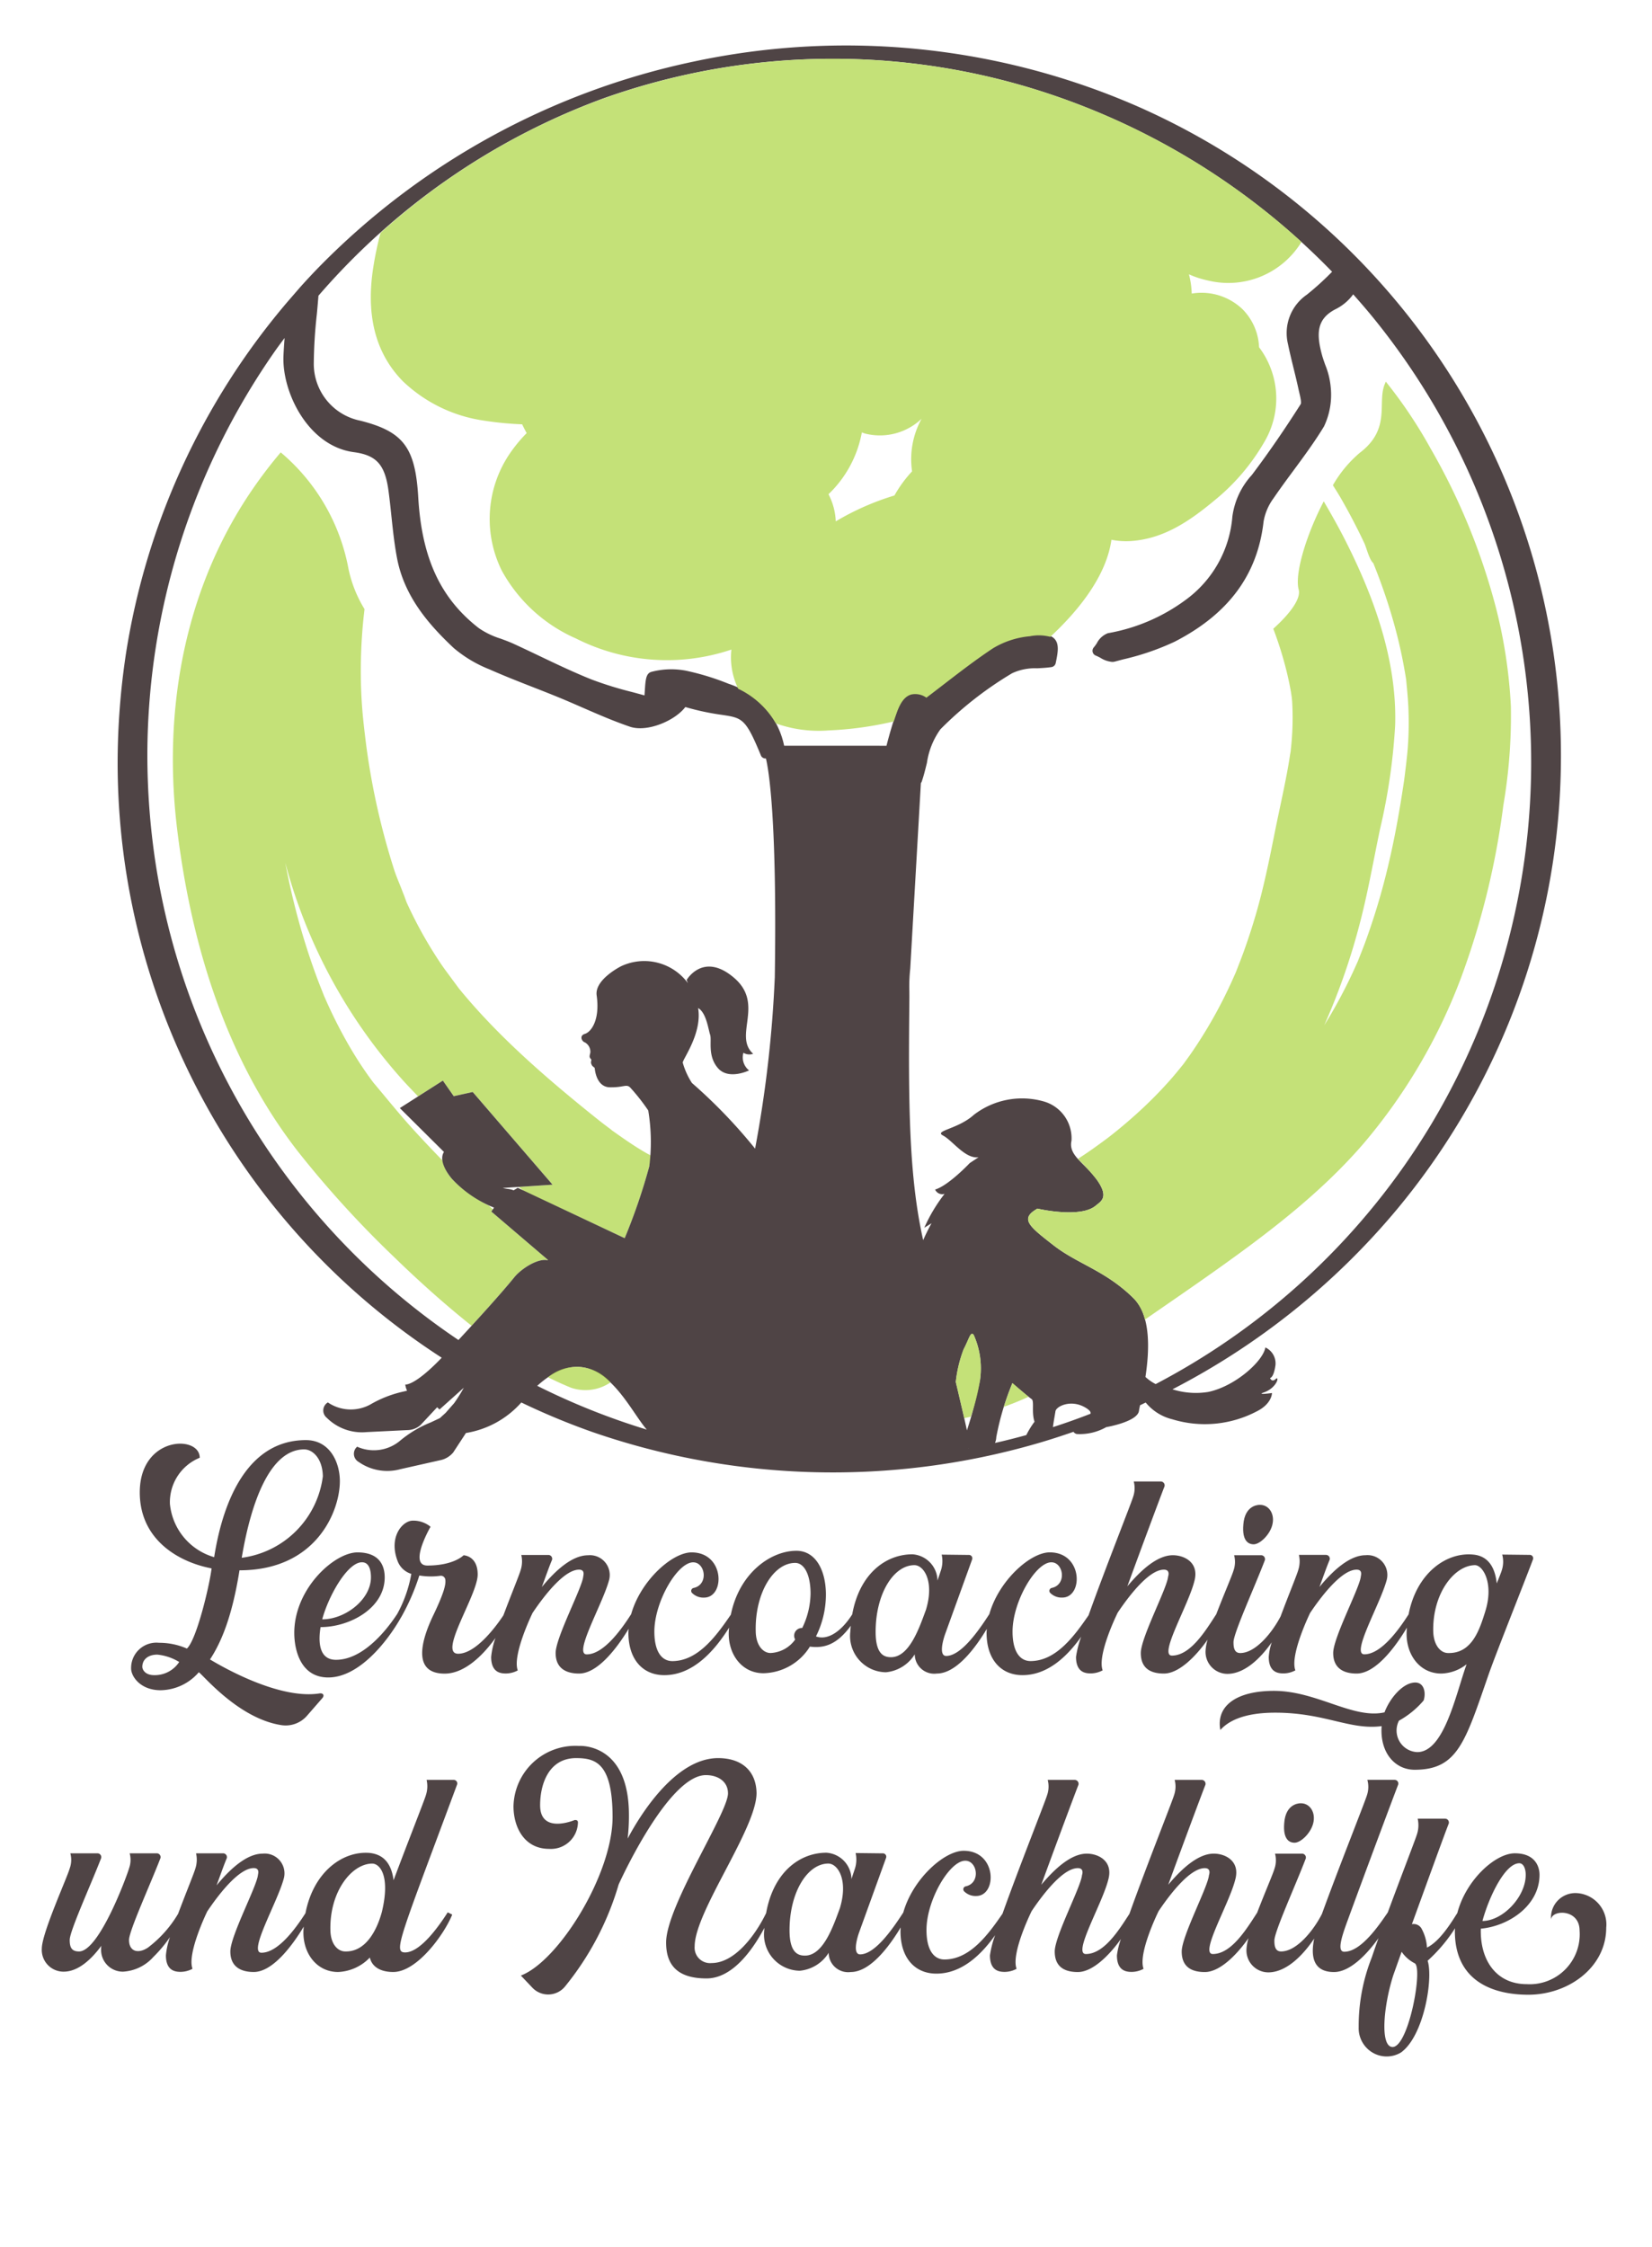 <?xml version="1.0" encoding="UTF-8"?> <svg xmlns="http://www.w3.org/2000/svg" id="Maedchen" viewBox="0 0 161.08 219.092"><defs><style>.cls-1{fill:#c4e178;}.cls-2{fill:#4f4445;}.cls-3{fill:#b5d957;opacity:0.8;isolation:isolate;}</style></defs><path class="cls-1" d="M63.314,113.7a5.98,5.98,0,0,0,.151-1.045c-.169-.09-.339-.176-.505-.272-1.162-.669-2.246-1.437-3.336-2.211.255.173-.771-.589-.957-.736q-.669-.53-1.333-1.066-1.412-1.14-2.798-2.311c-1.656-1.402-3.278-2.845-4.839-4.352-1.42-1.372-2.789-2.797-4.076-4.294q-.426-.495-.839-1.001c-.25-.306-1.051-1.504-.194-.223-.521-.779-1.118-1.509-1.64-2.29a41.812,41.812,0,0,1-2.725-4.708q-.281-.569-.546-1.146c-.173-.377-.618-1.888-.177-.376-.269-.924-.713-1.822-1.024-2.738a69.831,69.831,0,0,1-2.772-12.292l-.001-.009c-.03-.251-.063-.502-.093-.753-.076-.636-.151-1.272-.213-1.91q-.188-1.934-.212-3.88-.025-1.839.085-3.677.062-1.036.167-2.07c.028-.276.06-.551.092-.827l.011-.1.004-.025a12.377,12.377,0,0,1-1.562-3.917,19.472,19.472,0,0,0-6.61-11.367A44.01,44.01,0,0,0,23.835,48.894c-6.062,9.519-7.911,20.887-6.56,31.967,1.367,11.212,4.758,22.378,11.764,31.387a100.587,100.587,0,0,0,9.37,10.291c2.413,2.345,4.935,4.61,7.576,6.716,1.574-1.716,3.201-3.54,4.167-4.732.632-.78,2.163-1.806,3.158-1.675l.071.023c.018-.011.034-.024.053-.034l-.092-.08-5.435-4.641.152-.216q-.203-.186-.405-.372a13.122,13.122,0,0,1-3.573-2.581,4.162,4.162,0,0,1-.944-1.82c-.964-.99-1.916-1.992-2.845-3.013-1.349-1.483-2.596-3.039-3.886-4.569-.087-.115-.173-.231-.258-.347q-.367-.503-.717-1.019c-.666-.983-1.28-2.001-1.853-3.041q-.855-1.553-1.59-3.168c-.126-.275-.246-.552-.37-.827l-.007-.016c-.244-.621-.496-1.239-.728-1.866a67.687,67.687,0,0,1-2.304-7.589c-.287-1.183-.539-2.374-.766-3.57a51.454,51.454,0,0,0,11.318,21.047c.53.597,1.085,1.171,1.638,1.746l2.414-1.542,1.06,1.519,1.85-.408,7.784,9.035-3.29.218c.165.135.331.268.497.402l9.831,4.596A57.862,57.862,0,0,0,63.314,113.7Z"></path><path class="cls-2" d="M28.044,29.413A69.362,69.362,0,0,0,12.291,63.667a71.634,71.634,0,0,0-.821,10.719,69.074,69.074,0,0,0,31.602,57.984c-2.699,2.812-3.553,2.609-3.553,2.609a1.807,1.807,0,0,0,.173.601l-.234.063a11.21,11.21,0,0,0-3.358,1.292,3.98,3.98,0,0,1-4.133-.207.913.913,0,0,0-.103,1.498,4.85,4.85,0,0,0,3.875,1.395l3.959-.194a1.969,1.969,0,0,0,1.317-.504l1.608-1.723a2.785,2.785,0,0,1,.226.224l2.373-2.127a14.963,14.963,0,0,1-.943,1.506l-.833.947-.547.498.015-.002-.902.424a11.209,11.209,0,0,0-3.082,1.857,3.981,3.981,0,0,1-4.106.517.913.913,0,0,0,.159,1.493,4.85,4.85,0,0,0,4.059.698l3.836-.864a2.246,2.246,0,0,0,1.306-.755l1.248-1.907a9.171,9.171,0,0,0,5.375-2.948l.025-.028a68.607,68.607,0,0,0,6.961,2.891A71.675,71.675,0,0,0,101.156,140.72c1.184-.342,2.354-.726,3.518-1.128a.479.479,0,0,0,.337.218,5.245,5.245,0,0,0,2.854-.672s3.044-.518,3.191-1.588c.016-.114.055-.306.106-.547.185-.085.366-.177.551-.264a4.845,4.845,0,0,0,2.594,1.633,10.878,10.878,0,0,0,8.223-.767c1.511-.752,1.496-1.794,1.496-1.794s-1.576.22-.801-.052c1.319-.463,1.55-1.673,1.162-1.312s-.552-.103-.552-.103.346.02.527-1.22a1.711,1.711,0,0,0-.982-1.757c-.207,1.317-2.911,3.78-5.57,4.339a7.564,7.564,0,0,1-3.488-.256A70.724,70.724,0,0,0,136.188,117.932a69.171,69.171,0,0,0-25.357-107.598A71.048,71.048,0,0,0,67.656,5.999,71.898,71.898,0,0,0,30.979,26.162q-.87.899-1.704,1.83Zm21.44,86.496a4.339,4.339,0,0,1-.466-.089l4.858-.321-7.784-9.035-1.85.408-1.06-1.519L38.986,108.032l4.302,4.274c-.653,1.036.793,2.641.793,2.641a11.406,11.406,0,0,0,4.092,2.792l-.267.378,5.435,4.641.092.08c-.018.01-.034.024-.053.034l-.071-.023c-.995-.132-2.526.895-3.158,1.675-1.233,1.522-3.547,4.079-5.449,6.119A68.577,68.577,0,0,1,15.147,84.01,70.657,70.657,0,0,1,14.368,73.61,68.894,68.894,0,0,1,26.921,34.074c.269-.379.551-.749.828-1.123-.044.586-.086,1.173-.11,1.759-.148,3.512,2.39,8.776,6.858,9.372,2.219.296,3.043,1.218,3.388,3.793.107.796.191,1.596.275,2.396.144,1.364.292,2.775.554,4.151.724,3.813,3.197,6.564,5.52,8.751a12.445,12.445,0,0,0,3.487,2.084c1.389.617,2.823,1.179,4.21,1.722.83.325,1.66.649,2.484.987.791.324,1.575.666,2.359,1.008,1.502.655,3.056,1.332,4.638,1.872,1.692.577,4.396-.578,5.413-1.914a24.688,24.688,0,0,0,3.559.761c2.009.303,2.318.35,3.798,3.93a.471.471,0,0,0,.5.321c.271,1.12,1.096,5.858.865,21.324A117.505,117.505,0,0,1,73.626,111.984a50.83,50.83,0,0,0-6.159-6.401,7.262,7.262,0,0,1-.897-1.985c.021-.377,1.911-2.875,1.501-5.319.795.449.991,2.058,1.171,2.602.181.549-.278,2.054.761,3.254,1.04,1.2,3.036.224,3.036.224a1.616,1.616,0,0,1-.551-1.72,1.109,1.109,0,0,0,.949.098c-1.964-1.769,1.147-4.837-1.865-7.41-3.011-2.573-4.62.214-4.62.214l.125.31A5.287,5.287,0,0,0,60.565,94.2s-2.605,1.292-2.387,2.844c.345,2.451-.569,3.578-1.143,3.75-.575.171-.312.736-.005.834a1.044,1.044,0,0,1,.531 1c-.077.323-.121.439.045.606.166.168-.144.267.161.698l.22.182s.098,1.863,1.471,1.891c1.381.028,1.605-.356,1.997.029a19.837,19.837,0,0,1,1.752,2.228,18.836,18.836,0,0,1,.106,5.439,57.865,57.865,0,0,1-2.401,7.014l-10.428-4.911-.404.245-.01-.007A2.143,2.143,0,0,0,49.484,115.909Zm51.388,22.699a8.452,8.452,0,0,0-.8,1.303c-1.013.279-2.031.539-3.057.768a1.549,1.549,0,0,0,.129-.57,26.489,26.489,0,0,1,1.57-5.266s1.574,1.364,1.868,1.553S100.557,137.663,100.872,138.608Zm5.453-.773q-1.81.706-3.657,1.302c.061-.522.168-1.051.245-1.545.074-.477,1.469-1.175,2.854-.399C106.276,137.478,106.387,137.686,106.324,137.835Zm-10.766-3.288a41.401,41.401,0,0,1-1.277,4.905c-.175-.83-.461-2.05-.893-3.89-.063-.271-.129-.548-.195-.826a12.699,12.699,0,0,1,.763-3.189c.546-1.028.671-1.801.986-1.402A7.985,7.985,0,0,1,95.559,134.546Zm-1.133,6.643.011.011-.036.006C94.407,141.199,94.419,141.197,94.425,141.19ZM52.383,135.109c5.776-5.217,8.727,2.039,10.683,4.27a68.222,68.222,0,0,1-10.683-4.27Zm87.13-25.429a68.29,68.29,0,0,1-26.828,25.26,4.416,4.416,0,0,1-.997-.696c.393-2.594.542-5.982-1.147-7.658-2.729-2.708-5.451-3.34-7.801-5.166s-3.272-2.553-1.738-3.496c.064-.039.109-.068.143-.091.507.114,4.271.904,5.692-.287.496-.415,1.322-.798.147-2.477s-2.84-2.391-2.508-3.855a3.734,3.734,0,0,0-2.758-3.845,7.708,7.708,0,0,0-6.761,1.32c-1.553,1.406-3.924,1.539-3.001,2.022s2.161,2.302,3.463,2.113l-.861.567s-2.078,2.204-3.379,2.582a.761.761,0,0,0,.924.42,15.691,15.691,0,0,0-1.98,3.307l.71-.442s-.448.79-.817,1.65c-1.407-6.232-1.451-13.456-1.347-23.449.003-.274.001-.546-.001-.817a15.709,15.709,0,0,1,.085-2.188l1.038-18.108a.491.491,0,0,0,.09-.161c.202-.593.355-1.219.502-1.825a7.409,7.409,0,0,1,1.316-3.262,35.156,35.156,0,0,1,6.994-5.464,5.268,5.268,0,0,1,2.438-.48c.468-.024.938-.05,1.388-.115a.5.5,0,0,0,.418-.391c.226-1.062.35-1.852-.104-2.352-.425-.468-1.145-.482-2.414-.342a8.402,8.402,0,0,0-3.612,1.182c-1.666,1.105-3.28,2.349-4.841,3.552q-.817.63-1.644,1.26a1.855,1.855,0,0,0-1.503-.304c-.584.181-1.012.726-1.387,1.766-.35.969-.661,1.998-.995,3.297H76.459a8.061,8.061,0,0,0-5.411-6.04,24.933,24.933,0,0,0-4.146-1.275,7.609,7.609,0,0,0-3.386.11c-.53.147-.571.766-.64,1.792-.011.164-.022.334-.036.505-.415-.116-.83-.228-1.245-.339a35.029,35.029,0,0,1-3.929-1.221c-1.721-.689-3.433-1.506-5.089-2.297-.829-.396-1.657-.791-2.491-1.173-.407-.187-.834-.344-1.262-.502A7.91,7.91,0,0,1,46.686,61.238c-3.738-2.904-5.559-6.833-5.904-12.742-.284-4.878-1.444-6.417-5.645-7.482a5.651,5.651,0,0,1-4.54-5.653,46.624,46.624,0,0,1,.3-4.758c.057-.59.104-1.181.154-1.772A67.448,67.448,0,0,1,58.705,9.639,66.706,66.706,0,0,1,100.482,8.574,68.817,68.817,0,0,1,129.888,26.493a27.189,27.189,0,0,1-2.461,2.235,4.54,4.54,0,0,0-1.844,4.805c.165.802.359,1.598.555,2.394.171.697.342,1.395.491,2.096l.075.322c.07.294.217.906.12,1.059-1.546,2.433-3.043,4.611-4.578,6.66l-.191.254a7.456,7.456,0,0,0-1.89,4.037,11.153,11.153,0,0,1-4.548,8.124,17.919,17.919,0,0,1-7.587,3.253,2.015,2.015,0,0,0-1.081.977,4.393,4.393,0,0,1-.301.412.5.5,0,0,0,.197.794,4.4,4.4,0,0,1,.46.224,2.576,2.576,0,0,0,1.141.393,1.066,1.066,0,0,0,.275-.036l.772-.206a24.869,24.869,0,0,0,5.043-1.728c5.249-2.697,8.085-6.528,8.67-11.712a5.365,5.365,0,0,1,.982-2.287c.623-.914,1.28-1.805,1.938-2.695,1.016-1.377,2.066-2.8,2.971-4.292a7.165,7.165,0,0,0,.656-3.823,7.537,7.537,0,0,0-.534-2.181c-.124-.35-.249-.701-.342-1.055-.524-1.992-.488-3.416,1.312-4.355a4.725,4.725,0,0,0,1.714-1.409c.013-.02.025-.04.038-.059.676.758,1.34,1.526,1.982,2.314a68.734,68.734,0,0,1,5.589,78.675Z"></path><path class="cls-1" d="M58.729,9.644A66.774,66.774,0,0,0,37.107,22.702a31.59,31.59,0,0,0-.752,3.642c-.572,3.973.001,7.842,2.922,10.82a14.386,14.386,0,0,0,7.893,3.841,32.148,32.148,0,0,0,3.742.363c.14.288.283.575.442.857a14.096,14.096,0,0,0-1.821,2.26,11.345,11.345,0,0,0-.61,11.14,15.188,15.188,0,0,0,7.239,6.624,19.667,19.667,0,0,0,15.154,1.08c-.024.214-.038.429-.042.643a6.968,6.968,0,0,0,.708,3.18,8.411,8.411,0,0,1,3.67,3.376,12.392,12.392,0,0,0,5.14.683,33.772,33.772,0,0,0,6.356-.875c.095-.292.192-.577.291-.853.375-1.04.803-1.584,1.387-1.765a1.849,1.849,0,0,1,1.503.304q.836-.634,1.659-1.271c1.556-1.199,3.164-2.439,4.825-3.54a8.405,8.405,0,0,1,3.613-1.181,4.414,4.414,0,0,1,1.985.058c2.869-2.667,5.471-5.996,5.961-9.465a7.255,7.255,0,0,0,1.904.126c3.232-.221,5.761-1.979,8.173-3.986a20.549,20.549,0,0,0,4.876-5.754,8.29,8.29,0,0,0-.558-9.154,5.579,5.579,0,0,0-1.631-3.724,5.796,5.796,0,0,0-4.934-1.51,8.549,8.549,0,0,0-.273-1.878,9.054,9.054,0,0,0,1.844.602A8.362,8.362,0,0,0,126.902,23.589a68.637,68.637,0,0,0-26.396-15.01A66.706,66.706,0,0,0,58.729,9.644ZM88.932,45.956a12.099,12.099,0,0,0-1.717,2.349,25.739,25.739,0,0,0-5.724,2.526,6.199,6.199,0,0,0-.708-2.647,11.104,11.104,0,0,0,3.252-6.024c.126.04.242.095.374.125a5.901,5.901,0,0,0,5.451-1.457A8.179,8.179,0,0,0,88.932,45.956Z"></path><path class="cls-3" d="M53.432,134.274c.728.363,1.469.706,2.24,1.018a4.339,4.339,0,0,0,3.847-.512A4.344,4.344,0,0,0,53.432,134.274Z"></path><path class="cls-3" d="M97.871,137.162q1.235-.443,2.426-.986c-.546-.438-1.582-1.335-1.582-1.335S98.282,135.93,97.871,137.162Z"></path><path class="cls-1" d="M133.031,111.4a54.567,54.567,0,0,0,9.482-16.216A76.262,76.262,0,0,0,146.586,78.506a51.682,51.682,0,0,0,.733-9.661,48.545,48.545,0,0,0-1.434-9.507,62.772,62.772,0,0,0-6.395-15.615,45.777,45.777,0,0,0-4.371-6.522c-.017.047-.029.103-.049.145-.863,1.822.671,4.412-2.494,6.809a11.861,11.861,0,0,0-2.61,3.152c.244.396.499.786.732,1.19q.821,1.421,1.563,2.885.394.775.765,1.562c.206.436.491,1.639.877,1.955.024.06.049.12.073.18q.139.347.274.695.341.882.653,1.776.702,2.008,1.241,4.067.496,1.902.831,3.842c.046.269.095.543.135.817.005.058.01.114.019.202.075.789.152,1.575.189,2.367a32.986,32.986,0,0,1-.044,3.955c-.048.664-.123,1.324-.202,1.985q-.06.5-.123 1c-.014.109-.024.19-.033.26-.008.05-.017.111-.03.2-.408,2.739-.889,5.464-1.533,8.159a65.644,65.644,0,0,1-2.281,7.584c-.218.589-.455,1.17-.685,1.754l-.029.063c-.132.289-.259.58-.392.869q-.839,1.817-1.822,3.562-.491.869-1.02,1.716a63.686,63.686,0,0,0,3.567-10.32c.74-2.899,1.251-5.853,1.867-8.78a58.551,58.551,0,0,0,1.476-10.122c.201-6.309-2.055-12.523-4.871-18.068-.653-1.286-1.36-2.542-2.091-3.784-1.695,3.254-2.858,7.068-2.443,8.609.228.847-.762,2.268-2.478,3.814.056.148.114.295.168.443a35.639,35.639,0,0,1,1.172,3.872q.213.887.374,1.786c.024.133.064.425.085.558.015.159.034.318.045.478a27.759,27.759,0,0,1-.128,4.602c-.008.081-.014.148-.019.209-.005.026-.009.05-.016.085-.068.386-.121.774-.188,1.16-.107.619-.225,1.237-.348,1.853-.319,1.607-.678,3.205-.999,4.812-.54,2.701-1.081,5.386-1.855,8.032q-.528,1.805-1.166,3.575c-.236.654-.493,1.3-.745,1.948-.012.031-.031.076-.051.124-.144.325-.286.651-.434.974a45.411,45.411,0,0,1-3.877,6.843c-.236.341-.483.672-.722,1.01-.018.026-.045.062-.075.1-.4.497-.802.991-1.224,1.471-.866.984-1.783,1.923-2.74,2.819-.853.798-1.737,1.562-2.645,2.297-.202.164-.406.324-.609.486.126-.101.21-.168.275-.22-.111.088-.262.207-.345.27q-.859.645-1.738,1.263c-.408.287-.828.556-1.241.836a20.944,20.944,0,0,1,1.88,2.083c1.175,1.679.349,2.061-.147,2.477-1.421,1.191-5.185.4-5.692.287-.035.023-.079.052-.143.091-1.533.943-.613,1.67,1.738,3.496s5.073,2.459,7.801,5.167a4.485,4.485,0,0,1,1.094,2.066c2.031-1.408,4.071-2.804,6.091-4.228C123.175,120.585,128.674,116.488,133.031,111.4ZM120.469,94.862C120.375,95.083,120.258,95.338,120.469,94.862Zm-5.221,9.061C115.165,104.029,115.126,104.077,115.249,103.923Z"></path><path class="cls-3" d="M94.943,130.144c-.315-.399-.44.374-.986,1.402a12.698,12.698,0,0,0-.763,3.189c.066.278.131.555.195.826.261,1.111.467,1.993.629,2.703.212-.045.424-.095.635-.145a19.146,19.146,0,0,0,.905-3.573A7.985,7.985,0,0,0,94.943,130.144Z"></path><path class="cls-2" d="M15.66,164.787a5.002,5.002,0,0,0,3.721-1.75c.344.156,3.845,4.533,8.098,5.159a2.753,2.753,0,0,0,2.47-.938l1.47-1.688c.25-.281.094-.531-.282-.469-4.252.656-10.38-3.158-10.661-3.314,1.188-1.813,2.188-4.377,2.876-8.691,7.503,0,9.786-5.784,9.786-8.692,0-1.782-.938-4.002-3.314-4.002-5.534,0-8.035,5.628-8.942,11.412a6.005,6.005,0,0,1-4.314-5.19,4.674,4.674,0,0,1,2.908-4.502c0-2.251-5.847-2.126-5.847,3.376,0,4.659,3.846,6.816,7.003,7.41-.219,1.75-1.47,6.972-2.408,7.816a6.728,6.728,0,0,0-2.72-.562,2.467,2.467,0,0,0-2.72,2.501C12.783,163.442,13.69,164.787,15.66,164.787Zm14.007-23.48c.813,0,1.782.875,1.813,2.626a9.174,9.174,0,0,1-7.91,7.941c.907-5.409,2.751-10.568,6.097-10.568ZM15.347,161.316a5.031,5.031,0,0,1,2.126.719,2.847,2.847,0,0,1-2.439,1.282c-.907,0-1.157-.563-1.157-.813C13.877,161.816,14.409,161.316,15.347,161.316Z"></path><path class="cls-2" d="M51.927,157.252c1.282-1.907,3.158-4.221,4.533-4.221.625,0,.407.594.407.688-.125,1.126-2.689,5.94-2.689,7.441,0,1.5,1.032,2.001,2.282,2.001,1.826,0,3.709-2.498,4.838-4.363-.008.131-.024.261-.024.392,0,2.563,1.375,4.127,3.501,4.127,2.802,0,4.894-2.367,6.317-4.631-.01.127-.027.249-.032.379-.094,2.22,1.282,4.064,3.376,4.064a5.454,5.454,0,0,0,4.534-2.595c1.445.191,2.677-.238,3.985-2.032-.017.196-.037.389-.046.594a3.536,3.536,0,0,0,3.47,3.939,3.713,3.713,0,0,0,2.814-1.751,1.899,1.899,0,0,0,2.157,1.876c1.898,0,3.752-2.489,4.87-4.353-.008.127-.023.254-.023.382,0,2.563,1.376,4.127,3.502,4.127,2.437,0,4.336-1.792,5.726-3.747a9.585,9.585,0,0,0-.506,1.965c0,1.219.595,1.532,1.126,1.595a2.47,2.47,0,0,0,1.47-.281c-.563-1.532,1.469-5.628,1.469-5.628,1.282-1.907,3.127-4.189,4.503-4.189.625,0,.438.594.406.688-.094,1.126-2.658,5.94-2.658,7.441,0,1.532,1.001,2.001,2.252,2.001,1.461,0,3.109-1.666,4.262-3.305a4.643,4.643,0,0,0-.199,1.085,2.139,2.139,0,0,0,2.023,2.248q.052.003.104.003c1.617,0,3.164-1.418,4.324-3.075a5.998,5.998,0,0,0-.291,1.418c0,1.219.595,1.532,1.126,1.595a2.47,2.47,0,0,0,1.47-.281c-.563-1.501,1.438-5.597,1.438-5.597,1.282-1.907,3.158-4.221,4.534-4.221.625,0,.406.594.406.688-.125,1.126-2.689,5.94-2.689,7.441,0,1.5,1.032,2.001,2.283,2.001,1.862,0,3.785-2.6,4.906-4.475-.009.127-.024.249-.029.379-.094,2.251,1.282,4.096,3.377,4.096a4.147,4.147,0,0,0,2.47-.907c-1.063,2.97-2.188,8.566-4.815,8.566a2.106,2.106,0,0,1-1.781-3.064,8.68,8.68,0,0,0,2.407-1.97c.25-.781.031-1.75-.813-1.75-1.219,0-2.501,1.563-3.001,2.908-3.064.688-6.597-2.095-10.787-2.095-3.657,0-5.658,1.469-5.221,3.814.75-.844,2.251-1.688,5.346-1.688,4.847,0,7.285,1.719,10.381,1.313-.188,2.564,1.281,4.252,3.22,4.252,4.221,0,4.94-2.751,7.254-9.411.75-2.126,3.564-9.161,4.283-11.099a.33.33,0,0,0-.344-.438l-2.657-.031a2.679,2.679,0,0,1-.031,1.501c-.063.219-.251.688-.501,1.313-.25-2.407-1.595-2.751-2.313-2.814-2.624-.249-5.514,1.826-6.281,5.828-.884,1.385-2.646,3.896-4.318,3.896-1.313,0,1.501-4.815,2.157-7.16a1.932,1.932,0,0,0-2.032-2.501c-1.563,0-3.189,1.501-4.502,3.095.406-1.094.719-2.001,1-2.657a.375.375,0,0,0-.375-.469h-2.626a2.762,2.762,0,0,1-.062,1.47c-.137.496-.983,2.533-1.723,4.523-.801,1.544-2.421,3.575-3.937,3.575-.594,0-.656-.563-.656-1.063,0-.875,2.063-5.378,3.063-8.004a.383.383,0,0,0-.344-.469H120.334a2.541,2.541,0,0,1-.062,1.501c-.14.489-.97,2.399-1.678,4.252-1,1.535-2.493,4.033-4.325,4.033-1.313,0,1.595-4.877,2.188-7.253.5-1.813-.969-2.533-2.095-2.533-1.532,0-3.127,1.47-4.439,3.033,1.532-4.189,3.188-8.629,3.627-9.754a.383.383,0,0,0-.345-.469H110.547a2.541,2.541,0,0,1-.062,1.501c-.173.604-2.757,7.09-4.343,11.545-1.365,1.981-3.154,4.463-5.661,4.463-1,0-1.751-.875-1.751-2.876,0-2.908,2.251-6.753,3.783-6.753,1.188,0,1.532,2.188.031,2.501a.292.292,0,0,0-.156.469,1.565,1.565,0,0,0,1.188.469c2.063,0,2.032-4.408-1.22-4.408-1.901,0-4.974,2.767-5.888,6.018-.878,1.349-2.684,4.081-4.211,4.081-.562,0-.5-.938-.125-2.063l2.657-7.347a.33.33,0,0,0-.344-.438l-2.626-.031a2.897,2.897,0,0,1-.062,1.501l-.345,1.032a2.614,2.614,0,0,0-2.438-2.564c-2.619,0-5.162,1.899-5.878,5.861-1.119,1.749-2.449,2.546-3.533,2.143a9.147,9.147,0,0,0,.969-4.064c0-2.376-1-4.283-2.876-4.283-2.519,0-5.574,2.187-6.393,6.226-1.37,1.992-3.171,4.529-5.707,4.529-1,0-1.751-.875-1.751-2.876,0-2.908,2.251-6.753,3.783-6.753,1.188,0,1.532,2.188.031,2.501a.292.292,0,0,0-.156.469,1.564,1.564,0,0,0,1.188.469c2.063,0,2.032-4.408-1.219-4.408-1.901,0-4.975,2.767-5.888,6.018-.878,1.379-2.653,3.924-4.336,3.924-1.313,0,1.501-4.815,2.157-7.16a1.932,1.932,0,0,0-2.032-2.501c-1.563,0-3.189,1.501-4.502,3.095.406-1.094.719-2.001,1-2.657a.375.375,0,0,0-.375-.469h-2.626a2.762,2.762,0,0,1-.062,1.47c-.134.487-.952,2.459-1.682,4.415-.911,1.371-2.778,3.745-4.415,3.745-1.97,0,1.907-5.722,1.907-7.723,0-1.845-1.376-1.876-1.376-1.876s-.938,1-3.533,1c-1.876,0,.312-3.783.312-3.783a2.663,2.663,0,0,0-1.75-.594c-1.032.031-2.376,1.657-1.438,4.002a2.063,2.063,0,0,0,1.313,1.188,12.67,12.67,0,0,1-1.375,3.908c-1.313,2.001-3.533,4.471-5.972,4.471-1.72,0-1.72-1.875-1.501-3.189,2.845,0,6.253-1.845,6.253-4.846,0-.812-.25-2.438-2.658-2.438-2.251,0-6.159,3.533-6.159,7.848,0,1.625.594,4.346,3.314,4.346,2.947,0,5.708-3.385,7.125-5.911l.004.002a21.55,21.55,0,0,0,1.751-4.033,6.846,6.846,0,0,0,2.032.031.433.433,0,0,1,.498.357l.003.018c.062.438-.094,1.219-1.157,3.439-.844,1.751-2.439,5.722,1.094,5.722,1.92,0,3.701-1.736,4.954-3.476a7.595,7.595,0,0,0-.421,1.85c0,1.219.594,1.532,1.125,1.595a2.469,2.469,0,0,0,1.469-.281C49.926,161.348,51.927,157.252,51.927,157.252Zm91.887-4.659c.782,0,1.876,1.782,1.001,4.534-.563,1.813-1.313,4.096-3.627,4.033-.656,0-1.376-.657-1.438-2.063C139.656,155.376,141.782,152.625,143.814,152.593Zm-54.651,0c.907,0,1.969,1.563,1.125,4.346-.656,1.782-1.625,4.627-3.408,4.627-.657,0-1.501-.25-1.501-2.47,0-3.721,1.751-6.503,3.783-6.503Zm-11.63-.219c.875,0,1.501,1.125,1.501,3.001a7.872,7.872,0,0,1-.813,3.345.753.753,0,0,0-.688,1.125,3.109,3.109,0,0,1-2.407,1.313c-.657,0-1.407-.657-1.438-2.095C73.593,155.345,75.407,152.375,77.533,152.375Zm-42.239-.062c.75,0,.875.875.875,1.469,0,2.158-2.501,4.096-4.752,4.096C32.042,155.564,33.887,152.312,35.293,152.312Z"></path><path class="cls-2" d="M122.241,150.561c.594,0,1.563-.907,1.813-1.876.281-1.063-.312-1.97-1.188-1.97,0,0-1.313-.094-1.595,1.595C121.021,150.124,121.647,150.561,122.241,150.561Z"></path><path class="cls-2" d="M44.221,173.527h-2.626a2.762,2.762,0,0,1-.062,1.47c-.125.469-1.72,4.471-3.158,8.316-.282-2.251-1.595-2.564-2.283-2.658-2.656-.249-5.529,1.832-6.307,5.868-.892,1.392-2.636,3.856-4.292,3.856-1.313,0,1.501-4.815,2.157-7.16a1.932,1.932,0,0,0-2.032-2.501c-1.563,0-3.189,1.501-4.502,3.095.406-1.094.719-2.001,1-2.657a.375.375,0,0,0-.375-.469h-2.626a2.762,2.762,0,0,1-.062,1.47c-.135.487-.955,2.465-1.685,4.423a11.458,11.458,0,0,1-2.942,3.299c-.938.625-1.845.407-1.845-.75,0-.875,2.063-5.378,3.064-7.973a.371.371,0,0,0-.344-.469H12.643a2.418,2.418,0,0,1-.062,1.47c-.125.5-2.876,8.098-4.877,8.098-.75,0-.907-.438-.907-1.125,0-.875,2.063-5.378,3.064-7.973a.371.371,0,0,0-.344-.469H6.859a2.423,2.423,0,0,1-.062,1.47c-.25.907-2.72,6.315-2.72,7.816a2.119,2.119,0,0,0,1.984,2.247q.071.004.142.004c1.438,0,2.72-1.219,3.689-2.533a.867.867,0,0,0-.031.282,2.119,2.119,0,0,0,1.984,2.247q.071.004.142.004a4.277,4.277,0,0,0,2.97-1.438,12.943,12.943,0,0,0,1.617-1.929,7.311,7.311,0,0,0-.397,1.773c0,1.219.594,1.532,1.125,1.595a2.465,2.465,0,0,0,1.469-.282c-.562-1.5,1.438-5.596,1.438-5.596,1.282-1.907,3.158-4.221,4.533-4.221.625,0,.407.594.407.688-.125,1.125-2.689,5.94-2.689,7.441,0,1.5,1.032,2.001,2.282,2.001,1.845,0,3.75-2.552,4.875-4.423-.009.12-.024.235-.029.359-.094,2.22,1.282,4.064,3.376,4.064a4.519,4.519,0,0,0,3.095-1.407c.25,1.032,1.219,1.407,2.283,1.407,2.345,0,5.002-3.721,5.752-5.597l-.438-.219c-.782,1.219-2.626,3.908-4.158,3.908-1.188,0-.5-1.375,5.065-16.352a.345.345,0,0,0-.344-.469Zm-6.972,12.819c-.469,1.782-1.563,3.971-3.595,3.908-.657,0-1.407-.625-1.438-2.063-.094-3.721,2.032-6.472,4.064-6.503C37.061,181.688,38.061,182.907,37.248,186.346Z"></path><path class="cls-2" d="M125.258,177.404c-.25,1.813.376,2.251.97,2.251s1.563-.907,1.813-1.876c.281-1.063-.312-1.97-1.188-1.97C126.853,175.81,125.539,175.716,125.258,177.404Z"></path><path class="cls-2" d="M153.646,184.564a2.373,2.373,0,0,0-2.415,2.331q-.002.117.007.233c.094-.969,2.782-1.032,2.782,1.094a4.874,4.874,0,0,1-5.159,5.221c-2.97,0-4.564-2.345-4.471-5.409,2.72-.25,5.722-2.251,5.722-5.253,0-.812-.438-2.095-2.407-2.095-1.907,0-4.77,2.605-5.604,5.814-.602.955-1.705,2.765-2.963,3.378a4.311,4.311,0,0,0-.562-1.907.888.888,0,0,0-.907-.375c1.501-4.127,3.127-8.629,3.596-9.817a.375.375,0,0,0-.375-.469h-2.658a2.851,2.851,0,0,1-.062,1.5c-.131.458-1.537,4.075-2.854,7.643-.786,1.133-2.56,3.831-4.242,3.831-.719,0-.281-1.407.344-3.095,1.782-4.877,4.346-11.725,4.909-13.194a.357.357,0,0,0-.344-.469h-2.658a2.55,2.55,0,0,1-.031,1.47c-.182.638-2.787,7.156-4.396,11.598-.784,1.553-2.438,3.66-3.982,3.66-.594,0-.656-.563-.656-1.063,0-.875,2.063-5.378,3.063-8.004a.383.383,0,0,0-.344-.469h-2.657a2.541,2.541,0,0,1-.062,1.501c-.14.489-.97,2.399-1.678,4.252-1,1.535-2.493,4.033-4.325,4.033-1.313,0,1.595-4.877,2.188-7.253.5-1.813-.969-2.533-2.095-2.533-1.532,0-3.126,1.47-4.439,3.033,1.532-4.189,3.188-8.629,3.627-9.754a.383.383,0,0,0-.345-.469h-2.657a2.541,2.541,0,0,1-.062,1.501c-.173.605-2.763,7.105-4.348,11.56-.999,1.542-2.462,3.916-4.249,3.916-1.313,0,1.595-4.877,2.188-7.253.5-1.813-.969-2.533-2.095-2.533-1.532,0-3.126,1.47-4.439,3.033,1.532-4.189,3.188-8.629,3.627-9.754a.383.383,0,0,0-.345-.469h-2.657a2.541,2.541,0,0,1-.062,1.501c-.172.604-2.756,7.087-4.342,11.542-1.365,1.982-3.154,4.466-5.663,4.466-1.001,0-1.751-.875-1.751-2.876,0-2.908,2.251-6.753,3.783-6.753,1.188,0,1.532,2.188.031,2.501a.291.291,0,0,0-.156.469,1.564,1.564,0,0,0,1.188.469c2.063,0,2.032-4.408-1.22-4.408-1.901,0-4.974,2.767-5.888,6.018-.879,1.349-2.684,4.081-4.211,4.081-.562,0-.5-.938-.125-2.063l2.658-7.347a.33.33,0,0,0-.344-.438l-2.626-.031a2.896,2.896,0,0,1-.062,1.501l-.344,1.032a2.614,2.614,0,0,0-2.438-2.564c-2.624,0-5.172,1.907-5.882,5.887-1.072,2.206-3.083,4.868-5.311,4.868a1.504,1.504,0,0,1-1.657-1.626c0-3.376,6.034-11.474,6.034-14.945-.031-2.063-1.345-3.408-3.752-3.408-4.189,0-7.629,5.597-8.817,7.848a18.795,18.795,0,0,0,.125-2.313c0-7.098-4.877-6.722-4.877-6.722a6.031,6.031,0,0,0-6.37,5.672q-.006.103-.008.206c0,2.063,1.063,4.158,3.47,4.158a2.635,2.635,0,0,0,2.809-2.45q.004-.057.005-.114c0-.219-.125-.25-.312-.25,0,0-3.376,1.438-3.376-1.438,0-2.064.844-4.596,3.501-4.596,1.876,0,3.564.438,3.564,5.753,0,5.565-5.253,14.038-8.942,15.445l1.125,1.188a2.123,2.123,0,0,0,3.158-.094,28.382,28.382,0,0,0,5.252-9.974c.625-1.375,5.034-10.661,8.504-10.661,1.188,0,2.157.625,2.157,1.782,0,1.907-6.034,11.005-6.034,14.539,0,2.095,1,3.501,3.939,3.501,2.477,0,4.43-2.652,5.645-4.929-.005.081-.015.157-.018.24a3.536,3.536,0,0,0,3.47,3.939,3.713,3.713,0,0,0,2.814-1.751,1.899,1.899,0,0,0,2.157,1.876c1.897,0,3.752-2.489,4.869-4.352-.008.127-.023.254-.023.382,0,2.563,1.375,4.127,3.501,4.127,2.439,0,4.339-1.793,5.729-3.75a9.6,9.6,0,0,0-.507,1.968c0,1.219.595,1.532,1.126,1.595a2.466,2.466,0,0,0,1.47-.282c-.563-1.532,1.469-5.627,1.469-5.627,1.282-1.907,3.127-4.189,4.503-4.189.625,0,.438.594.406.688-.094,1.125-2.657,5.94-2.657,7.441,0,1.532,1,2.001,2.251,2.001,1.436,0,3.052-1.609,4.202-3.219a7.618,7.618,0,0,0-.389,1.593c0,1.219.595,1.532,1.126,1.595a2.466,2.466,0,0,0,1.47-.282c-.563-1.532,1.469-5.627,1.469-5.627,1.282-1.907,3.127-4.189,4.503-4.189.625,0,.438.594.406.688-.094,1.125-2.657,5.94-2.657,7.441,0,1.532,1,2.001,2.251,2.001,1.461,0,3.109-1.666,4.262-3.305a4.643,4.643,0,0,0-.199,1.085,2.139,2.139,0,0,0,2.023,2.248q.052.003.104.003c1.689,0,3.301-1.544,4.477-3.294-.345,1.672-.143,3.262,1.933,3.262,1.543,0,3.187-1.696,4.334-3.301-.235.659-.455,1.29-.647,1.862A18.12,18.12,0,0,0,132.48,197.633a2.763,2.763,0,0,0,1.5,2.564,2.7,2.7,0,0,0,2.627-.094c2.251-1.626,3.157-7.254,2.595-8.942a15.448,15.448,0,0,0,2.673-3.166c-.004.097-.016.192-.016.289,0,4.877,3.721,6.19,7.159,6.19,3.939,0,7.598-2.689,7.598-6.535a3.063,3.063,0,0,0-2.732-3.361Q153.765,184.567,153.646,184.564Zm-5.503-2.908c.406,0,.625.532.625,1.125,0,2.158-2.251,4.502-4.221,4.502C145.173,184.971,146.736,181.656,148.143,181.656Zm-66.249,4.377c-.656,1.782-1.625,4.627-3.408,4.627-.657,0-1.501-.25-1.501-2.47,0-3.721,1.751-6.503,3.783-6.503C81.675,181.688,82.738,183.251,81.894,186.034Zm53.899,13.538c-1.25,0-.906-3.971.062-7.003l.813-2.282a3.432,3.432,0,0,0,1.281,1.125c.813.469-.594,8.129-2.157,8.16Z"></path></svg> 